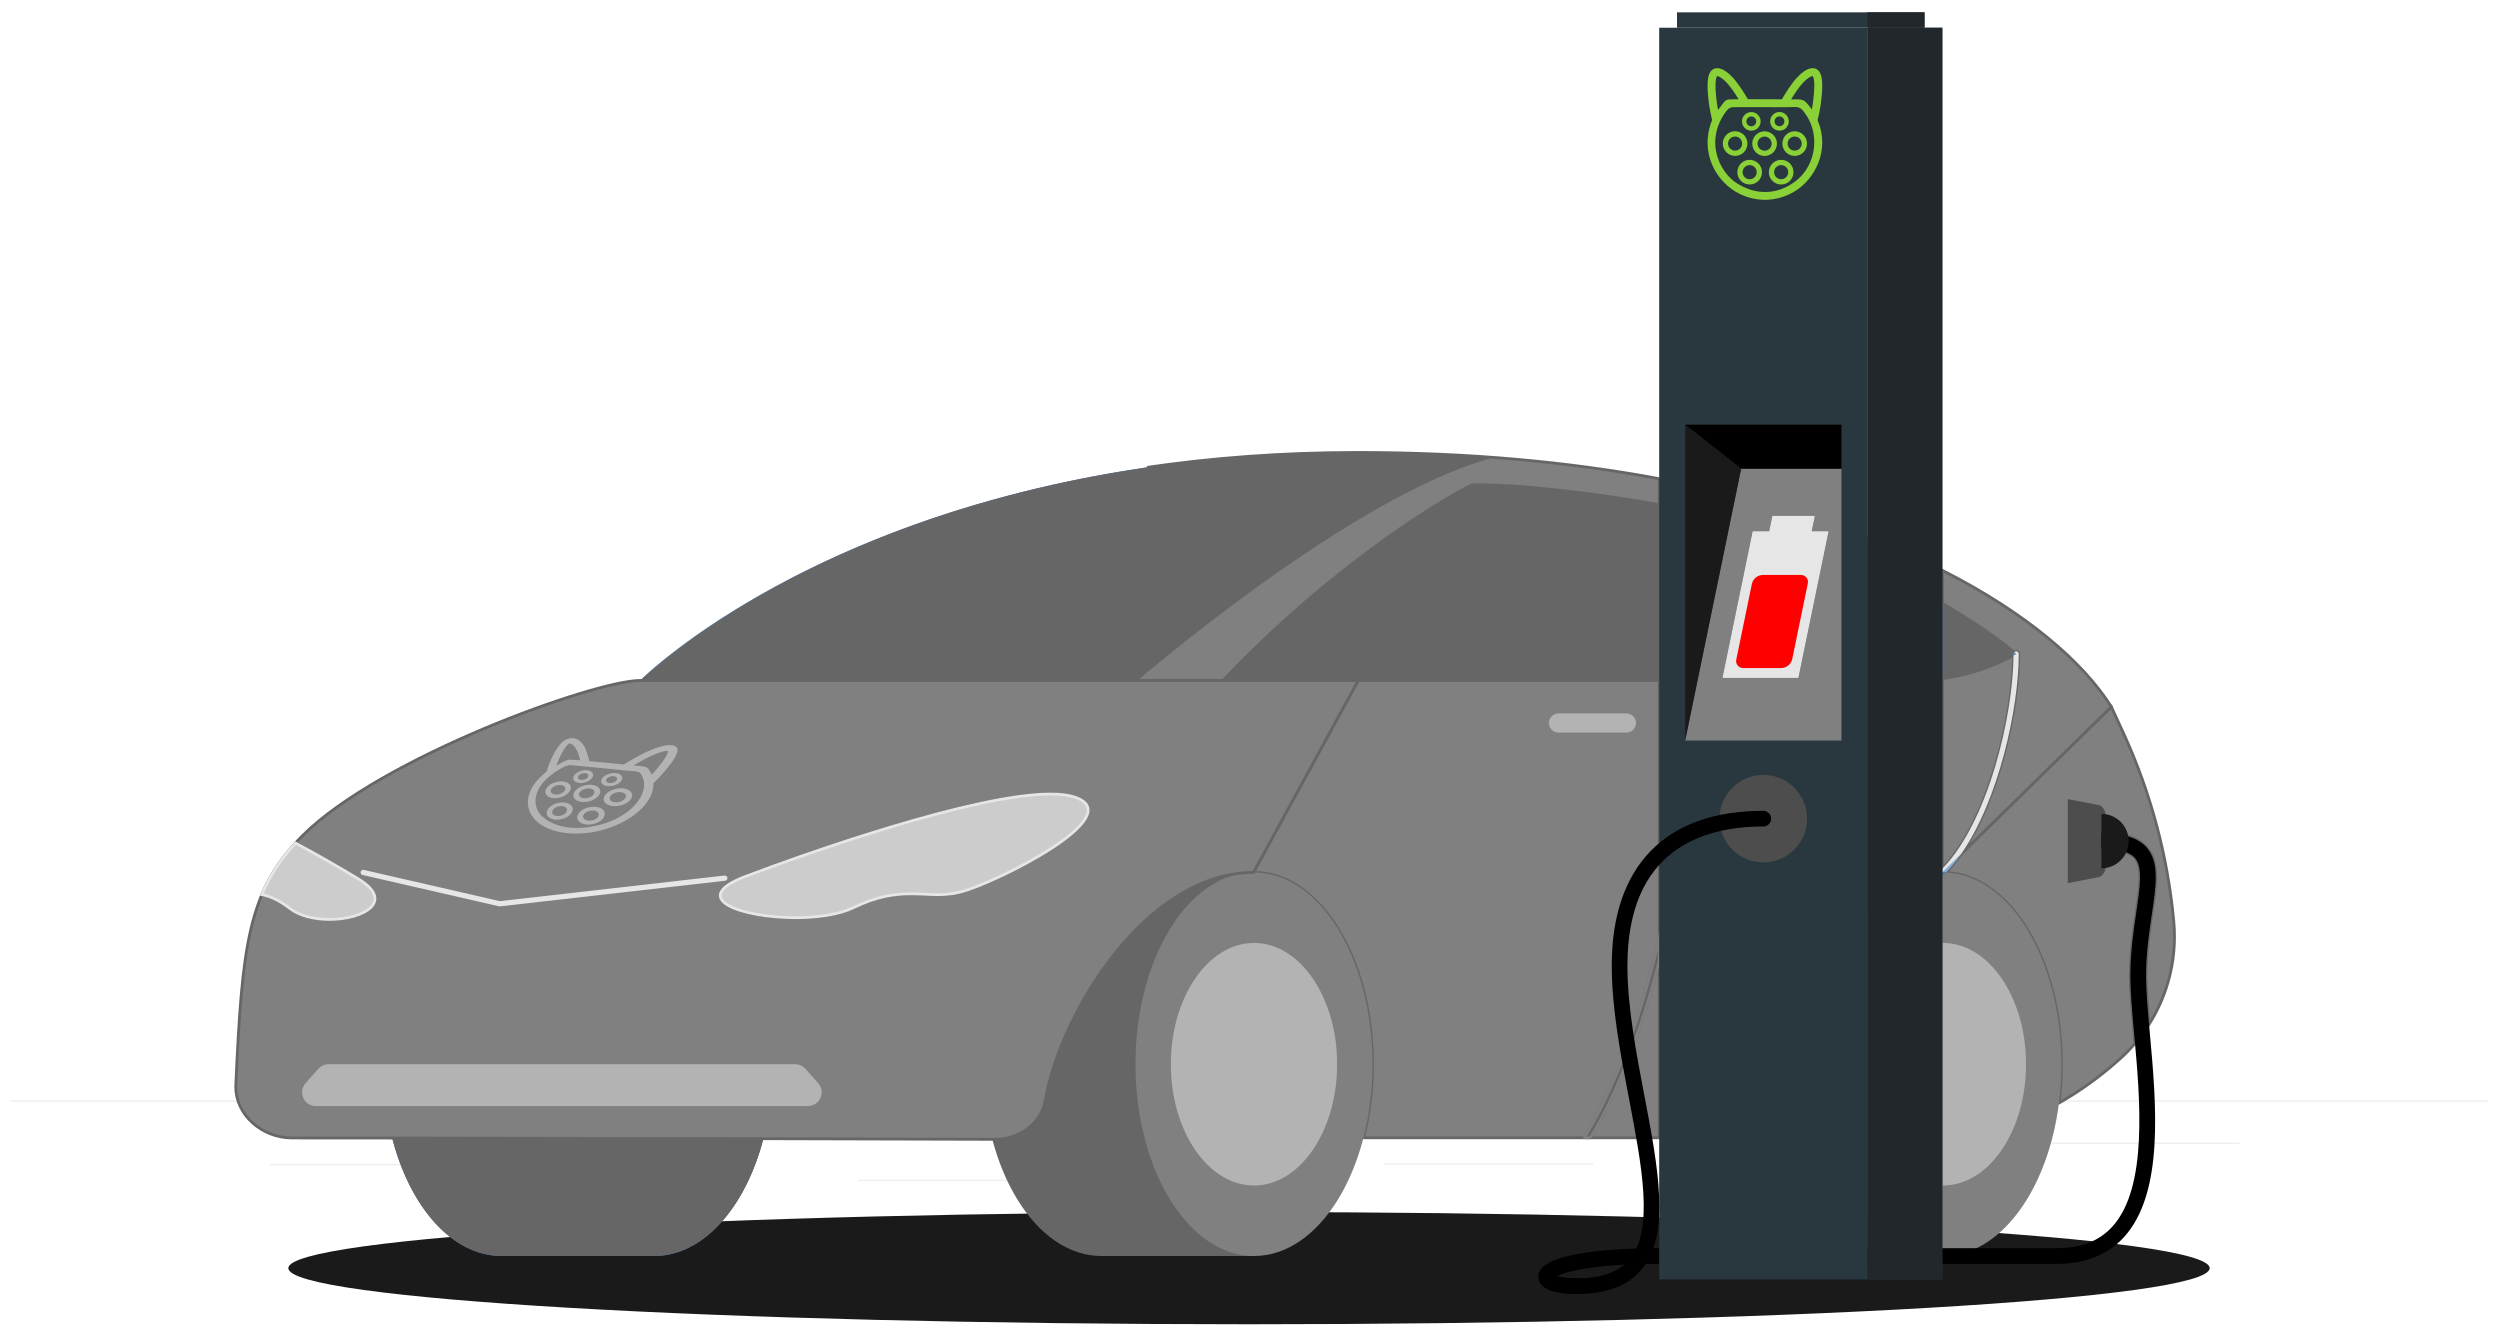 <?xml version="1.0" encoding="UTF-8"?>
<!DOCTYPE svg PUBLIC "-//W3C//DTD SVG 1.1//EN" "http://www.w3.org/Graphics/SVG/1.1/DTD/svg11.dtd">
<!-- Creator: CorelDRAW 2020 (64-Bit) -->
<svg xmlns="http://www.w3.org/2000/svg" xml:space="preserve" width="178mm" height="95mm" version="1.1" style="shape-rendering:geometricPrecision; text-rendering:geometricPrecision; image-rendering:optimizeQuality; fill-rule:evenodd; clip-rule:evenodd"
viewBox="0 0 17800 9500"
 xmlns:xlink="http://www.w3.org/1999/xlink"
 xmlns:xodm="http://www.corel.com/coreldraw/odm/2003">
 <defs>
  <style type="text/css">
   <![CDATA[
    .str0 {stroke:#666666;stroke-width:20;stroke-miterlimit:22.926}
    .str2 {stroke:gray;stroke-width:20;stroke-miterlimit:22.926}
    .str1 {stroke:#E6E6E6;stroke-width:20;stroke-miterlimit:22.926}
    .fil19 {fill:#8AD137}
    .fil20 {fill:#B3B3B3}
    .fil0 {fill:#EBECEC;fill-rule:nonzero}
    .fil10 {fill:#D6E3F5;fill-rule:nonzero}
    .fil7 {fill:#B7CDEB;fill-rule:nonzero}
    .fil6 {fill:#9BBCE4;fill-rule:nonzero}
    .fil11 {fill:#86ACDB;fill-rule:nonzero}
    .fil8 {fill:#7CA5D7;fill-rule:nonzero}
    .fil13 {fill:#6F9AD1;fill-rule:nonzero}
    .fil2 {fill:#3A72B7;fill-rule:nonzero}
    .fil16 {fill:#29383E;fill-rule:nonzero}
    .fil17 {fill:#21272B;fill-rule:nonzero}
    .fil15 {fill:black;fill-rule:nonzero}
    .fil1 {fill:#1A1A1A;fill-rule:nonzero}
    .fil14 {fill:#4D4D4D;fill-rule:nonzero}
    .fil3 {fill:#666666;fill-rule:nonzero}
    .fil4 {fill:gray;fill-rule:nonzero}
    .fil5 {fill:#B3B3B3;fill-rule:nonzero}
    .fil9 {fill:#CCCCCC;fill-rule:nonzero}
    .fil12 {fill:#E6E6E6;fill-rule:nonzero}
    .fil18 {fill:red;fill-rule:nonzero}
   ]]>
  </style>
 </defs>
 <g id="Ebene_x0020_1">
  <polygon class="fil0" points="73.62,7844.34 17712.51,7844.34 17712.51,7835.52 73.62,7835.52 "/>
  <polygon class="fil0" points="3761.71,8084.57 4930.17,8084.57 4930.17,8075.75 3761.71,8075.75 "/>
  <polygon class="fil0" points="6111.06,8407.75 7548.61,8407.75 7548.61,8398.93 6111.06,8398.93 "/>
  <polygon class="fil0" points="1924.26,8297.19 3726.39,8297.19 3726.39,8288.37 1924.26,8288.37 "/>
  <polygon class="fil0" points="12659.4,8143.84 15945.14,8143.84 15945.14,8135.02 12659.4,8135.02 "/>
  <polygon class="fil0" points="12121.87,8143.84 12345.29,8143.84 12345.29,8135.02 12121.87,8135.02 "/>
  <polygon class="fil0" points="9853.08,8292.78 11342.91,8292.78 11342.91,8283.96 9853.08,8283.96 "/>
  <path class="fil1" d="M15733.04 9029.29c0,220.62 -3062.32,399.48 -6839.97,399.48 -3777.62,0 -6839.98,-178.86 -6839.98,-399.48 0,-220.6 3062.36,-399.46 6839.98,-399.46 3777.65,0 6839.97,178.86 6839.97,399.46z"/>
  <path class="fil2" d="M4657.73 6211.75l-4.03 0.18 0 -0.18 -1082.5 0c-465.97,0 -843.73,611.39 -843.73,1365.52 0,754.22 377.76,1365.54 843.73,1365.54l1082.5 0 0 -0.13 4.03 0.13c465.98,0 843.73,-611.32 843.73,-1365.54 0,-754.13 -377.75,-1365.52 -843.73,-1365.52z"/>
  <path class="fil3" d="M4657.73 8942.81l-4.03 -0.13 0 0.13 -1082.5 0c-350.93,0 -651.82,-346.71 -779.01,-840.06 906.12,0.97 1848.46,2.89 2643.3,4.82 -127.91,490.79 -427.95,835.24 -777.76,835.24z"/>
  <path class="fil2" d="M15477.42 6560.93c-42.93,-465.84 -164.82,-921 -360.5,-1345.92l-84.32 -183.06 -2057.47 0 1066.27 3069.17c375.11,-93.48 722.7,-274.49 1014.34,-528.26l24.56 -21.37c283.91,-247.15 431.66,-615.73 397.12,-990.56z"/>
  <path class="fil4 str0" d="M14659.82 7853.54c11.33,-89.21 17.29,-181.61 17.29,-276.27 0,-742.35 -366.01,-1346.37 -821.9,-1365.07 37.78,-38.69 73.59,-82.76 107.38,-131.09l1070.01 -1049.16 84.32 183.06c195.68,424.92 317.57,880.08 360.5,1345.92 3.32,35.87 4.94,71.71 4.94,107.35 0.03,223.02 -63.64,439.88 -181.19,625.82 -11.6,-129.6 -21.38,-250.18 -21.38,-344.69 0,-163.41 21.84,-310.06 41.14,-439.5 30.72,-206.3 55,-369.21 -35.39,-474.06 -60.6,-70.27 -163.3,-103 -323.18,-103l0 111.58c123.3,0 201.37,21.03 238.69,64.27 56.98,66.12 36.02,206.73 9.53,384.77 -19.83,133.25 -42.33,284.28 -42.33,455.94 0,114.75 13.37,261.97 27.51,417.87 1.87,20.38 3.74,41.09 5.61,62.07 -37.04,43.33 -77.43,84.15 -121.07,122.14l-24.56 21.37c-113.66,98.89 -235.79,186.74 -364.73,262.66 -5.01,2.92 -10.09,5.88 -15.14,8.82 -5.32,3.1 -10.65,6.13 -16.05,9.2z"/>
  <path class="fil2" d="M12746.85 8942.84c-465.98,0 -843.74,-611.39 -843.74,-1365.57 0,-754.13 377.76,-1365.52 843.74,-1365.52l1082.5 0 0 2731.09 -1082.5 0z"/>
  <path class="fil4" d="M14677.11 7577.27c0,-754.13 -377.76,-1365.52 -843.74,-1365.52 -465.95,0 -843.7,611.39 -843.7,1365.52 0,754.18 377.75,1365.57 843.7,1365.57 465.98,0 843.74,-611.39 843.74,-1365.57z"/>
  <path class="fil5" d="M13833.37 8440.85c-1.31,0 -2.68,0 -4.02,-0.04l0 -1727.03c1.34,0 2.71,-0.02 4.02,-0.02 326.95,0 591.96,386.63 591.96,863.51 0,476.97 -265.01,863.58 -591.96,863.58z"/>
  <path class="fil2" d="M6587.21 8101.12l-2028.97 -3256.38c-0.39,0.24 1605.25,-1623.21 5112.14,-1623.21 3035.69,0 4853.94,1002.6 5362.22,1810.42l-1203.25 1179.8c-1165.16,0 -1157.85,1235.4 -1317.59,1754.89 -24.8,80.54 -98.18,134.48 -183.73,134.48l-5740.82 0z"/>
  <path class="fil4 str0" d="M11813.51 8101.12l-490.3 0c44.42,-70.03 296.44,-489.23 490.3,-1259.94l0 1259.94zm-531.01 0l-1574.69 0c41.45,-161.32 64.31,-338.24 64.31,-523.85 0,-754.13 -377.75,-1365.52 -843.74,-1365.52 -1.34,0 -2.68,0.04 -4.02,0.04l0 -0.04 746.02 -1367.01 2143.13 0 0 1837.15c-212.24,933.81 -523.07,1401.77 -527.8,1408.76 -2.18,3.21 -3.21,6.83 -3.21,10.47zm2546.85 -1915.69l0 -1353.54c177.2,-23.63 349.07,-79.58 506.9,-165.63 -2.82,429.26 -178.71,1182.34 -506.9,1519.17zm133.24 -104.32c268.89,-384.42 410.92,-1039.6 410.92,-1425.18 0,-10.27 -8.36,-18.59 -18.63,-18.59 -5.57,0 -10.58,2.47 -14,6.38 -47.84,-40.81 -218.16,-179.46 -511.53,-347.55l0 -235.55c600.18,305.25 1003.23,653.41 1203.25,971.33l-1070.01 1049.16zm-5254.55 -1236.37c-190.68,0 -401.18,0 -623.36,0 6.45,-5.58 1518.21,-1311.21 2520.98,-1589.55 -297.53,-21.94 -609.56,-33.44 -935.35,-33.44 -547.12,0 -1047.79,39.4 -1502.83,105.9 455.54,-66.64 956.02,-106.12 1502.9,-106.12 799.32,0 1514.33,69.54 2143.13,186.69l0 185.07c-542.79,-97.58 -1042.53,-141.71 -1269.93,-141.71 -26.96,0 -50.03,0.64 -68.97,1.87 -458.68,241.72 -1161.17,750.01 -1766.57,1391.29z"/>
  <path class="fil6" d="M4558.24 4844.74c-0.14,0.03 869.35,-879.02 2726.09,-1343.35 -1835.32,459.35 -2699.1,1324.89 -2725.56,1342.99l-0.35 0.36c-0.07,0 -0.11,0 -0.18,0l0 0z"/>
  <path class="fil3" d="M7841.86 8942.84c-465.98,0 -843.74,-611.39 -843.74,-1365.57 0,-754.13 377.76,-1365.52 843.74,-1365.52l1082.5 0 0 2731.09 -1082.5 0z"/>
  <path class="fil4" d="M9772.12 7577.27c0,-754.13 -377.75,-1365.52 -843.74,-1365.52 -465.95,0 -843.74,611.39 -843.74,1365.52 0,754.18 377.79,1365.57 843.74,1365.57 465.99,0 843.74,-611.39 843.74,-1365.57z"/>
  <path class="fil5" d="M8928.38 8440.85c-326.92,0 -591.92,-386.61 -591.92,-863.58 0,-476.88 265,-863.51 591.92,-863.51 326.92,0 591.96,386.63 591.96,863.51 0,476.97 -265.04,863.58 -591.96,863.58z"/>
  <path class="fil2" d="M7442.98 7832.27c103.22,-610.02 711.65,-1620.52 1481.38,-1620.52l746.02 -1367.01c0,0 -4490.72,0 -5112.14,0 -326,0 -1850.12,550.61 -2405.03,1105.53 -388.44,388.44 -428.74,779.18 -474.34,1774.15 -9.31,203.14 177.33,377.69 401.81,377.76 1885.81,0.88 4168.28,7.33 4999.18,9.88 183.41,0.53 335.46,-116.45 363.12,-279.79z"/>
  <path class="fil4 str0" d="M7081.17 8112.06c-0.43,0 -0.85,0 -1.31,0 -343.53,-1.06 -935.21,-2.79 -1644.37,-4.49 -794.84,-1.93 -1737.18,-3.85 -2643.3,-4.82 -240.85,-0.25 -479.23,-0.47 -711.51,-0.57 -218.99,-0.07 -401.99,-166.19 -402.15,-362.95 0,-4.89 0.11,-9.86 0.34,-14.81 45.6,-994.97 85.9,-1385.71 474.34,-1774.15 554.91,-554.92 2079.03,-1105.53 2405.03,-1105.53 0.07,0 0.11,0 0.18,0l-0.04 0.03 3526.26 0 0.04 -0.03c222.18,0 432.68,0 623.36,0l962.34 0 -746.02 1367.01c-769.73,0 -1378.16,1010.5 -1481.38,1620.52 -27.59,162.98 -179,279.79 -361.81,279.79zm-4977.39 -2109.54c-106,114.54 -182.62,232.05 -239.13,367.05 55.77,11.15 119.75,37.58 198.96,98.58 71.02,54.68 177.92,78.28 282.26,78.28 242.1,0 470.52,-127.15 205.69,-288.78 -99.68,-60.65 -262.95,-156.6 -447.78,-255.13zm5376.1 -349.08c-543.14,0 -1741.14,423.41 -2170.43,586.01 -419.21,158.75 -31.75,294.48 355.88,294.48 154.09,0 308.26,-21.44 411.69,-71.46 171.27,-82.77 297.29,-98.39 408.06,-98.39 33.62,0 65.9,1.4 97.54,2.85 31.68,1.45 62.76,2.89 94.16,2.89 53.3,0 107.45,-4.16 166.47,-19.56 242.79,-63.48 1207.56,-541 809.1,-674.87 -44.98,-15.1 -103.4,-21.95 -172.47,-21.95z"/>
  <path class="fil7" d="M7284.33 3501.39c272.91,-68.3 566.81,-127.53 883.15,-173.74 -315.92,46.21 -610.27,105.52 -883.15,173.74z"/>
  <path class="fil3" d="M8084.68 4844.74c-1357.07,0 -3149.71,0 -3526.26,0l0.35 -0.36c26.46,-18.1 890.24,-883.64 2725.56,-1342.99 272.88,-68.22 567.23,-127.53 883.15,-173.74 455.04,-66.5 955.71,-105.9 1502.83,-105.9 325.79,0 637.82,11.5 935.35,33.44 -1002.77,278.34 -2514.53,1583.97 -2520.98,1589.55z"/>
  <path class="fil8" d="M8084.64 4844.77l-3526.26 0 0.04 -0.03c376.55,0 2169.19,0 3526.26,0l-0.04 0.03z"/>
  <path class="fil9 str1" d="M5665.33 6533.93c-387.63,0 -775.09,-135.73 -355.88,-294.48 429.29,-162.6 1627.29,-586.01 2170.43,-586.01 69.07,0 127.49,6.85 172.47,21.95 398.46,133.87 -566.31,611.39 -809.1,674.87 -59.02,15.4 -113.17,19.56 -166.47,19.56 -31.4,0 -62.48,-1.44 -94.16,-2.89 -31.64,-1.45 -63.92,-2.85 -97.54,-2.85 -110.77,0 -236.79,15.62 -408.06,98.39 -103.43,50.02 -257.6,71.46 -411.69,71.46z"/>
  <path class="fil10" d="M11301.1 8119.71c-3.64,0 -7.27,-1.06 -10.48,-3.24 -5.29,-3.61 -8.12,-9.42 -8.12,-15.35l40.71 0c-4.05,6.38 -6.38,9.88 -6.77,10.45 -3.56,5.29 -9.42,8.14 -15.34,8.14z"/>
  <path class="fil3 str2" d="M11323.21 8101.12l-40.71 0c0,-3.64 1.03,-7.26 3.21,-10.47 4.73,-6.99 315.56,-474.95 527.8,-1408.76l0 159.29c-193.86,770.71 -445.88,1189.91 -490.3,1259.94z"/>
  <path class="fil11" d="M13855.21 6212.2c-7.24,-0.27 -14.54,-0.45 -21.84,-0.45 -1.31,0 -2.68,0.04 -4.02,0.04l0 -0.04 133.24 -130.64c-33.79,48.33 -69.6,92.4 -107.38,131.09z"/>
  <path class="fil2" d="M13829.38 6230.38l-0.03 0 0 -18.59c1.34,0 2.71,-0.04 4.02,-0.04 7.3,0 14.6,0.18 21.84,0.45 -4.24,4.34 -8.51,8.64 -12.81,12.85 -3.63,3.57 -8.32,5.33 -13.02,5.33z"/>
  <path class="fil12" d="M13829.35 6211.75l0 -26.32c328.19,-336.83 504.08,-1089.91 506.9,-1519.17 6.25,-3.38 12.46,-6.84 18.63,-10.33 0,0 -4.66,-4.23 -14,-12.21 3.42,-3.91 8.43,-6.38 14,-6.38 10.27,0 18.63,8.32 18.63,18.59 0,385.58 -142.03,1040.76 -410.92,1425.18l-133.24 130.64z"/>
  <path class="fil5" d="M11096.55 5215.89l483.49 0c37.5,0 68.19,-30.69 68.19,-68.19 0,-37.5 -30.69,-68.19 -68.19,-68.19l-483.49 0c-37.53,0 -68.19,30.69 -68.19,68.19 0,37.5 30.66,68.19 68.19,68.19z"/>
  <path class="fil2" d="M13218.44 5215.89l483.48 0c37.5,0 68.2,-30.69 68.2,-68.19 0,-37.5 -30.7,-68.19 -68.2,-68.19l-483.48 0c-37.5,0 -68.19,30.69 -68.19,68.19 0,37.5 30.69,68.19 68.19,68.19z"/>
  <path class="fil9 str1" d="M2345.87 6546.43c-104.34,0 -211.24,-23.6 -282.26,-78.28 -79.21,-61 -143.19,-87.43 -198.96,-98.58 56.51,-135 133.13,-252.51 239.13,-367.05 184.83,98.53 348.1,194.48 447.78,255.13 264.83,161.63 36.41,288.78 -205.69,288.78z"/>
  <path class="fil3" d="M13829.35 4831.89l0 -535.72c293.37,168.09 463.69,306.74 511.53,347.55 -2.86,3.28 -4.59,7.55 -4.59,12.21 0,3.46 0,6.88 -0.04,10.33 -157.83,86.05 -329.7,142 -506.9,165.63z"/>
  <path class="fil13" d="M14336.25 4666.26c0.04,-3.45 0.04,-6.87 0.04,-10.33 0,-4.66 1.73,-8.93 4.59,-12.21 9.34,7.98 14,12.21 14,12.21 -6.17,3.49 -12.38,6.95 -18.63,10.33z"/>
  <path class="fil3" d="M11813.51 4844.74l-2143.13 0 0 0c0,0 -392.92,0 -962.34,0 605.4,-641.28 1307.89,-1149.57 1766.57,-1391.29 18.94,-1.23 42.01,-1.87 68.97,-1.87 227.4,0 727.14,44.13 1269.93,141.71l0 1251.45z"/>
  <path class="fil8" d="M9670.38 4844.74l-962.34 0 0 0c569.42,0 962.34,0 962.34,0l0 0z"/>
  <path class="fil5" d="M5752.39 7875.1l-3503.56 0c-84.25,0 -129.04,-99.46 -73.2,-162.57l90.51 -102.26c18.56,-20.97 45.21,-33 73.2,-33l3322.53 0c28.01,0 54.65,12.03 73.2,33l90.53 102.26c55.84,63.11 11.04,162.57 -73.21,162.57z"/>
  <path class="fil14" d="M14943.35 6245.13l-220.66 42.6 0 -598.2 220.66 42.58c29.88,5.79 52.32,46.11 52.32,93.98l0 325.05c0,47.87 -22.44,88.2 -52.32,93.99z"/>
  <path class="fil15" d="M11224.65 9213.12c-175.47,0 -272.1,-43.61 -272.1,-122.75 0,-67.37 75.28,-117.05 230.08,-151.79 150.14,-33.69 368.34,-51.54 630.88,-51.54l2830.65 0c171.91,0 301.31,-50.1 395.43,-153.2 254.91,-279.1 197.84,-907.64 156.17,-1366.56 -14.14,-155.9 -27.51,-303.12 -27.51,-417.87 0,-171.66 22.5,-322.69 42.33,-455.94 26.49,-178.04 47.45,-318.65 -9.53,-384.77 -37.32,-43.24 -115.39,-64.27 -238.69,-64.27l0 -111.58c159.88,0 262.58,32.73 323.18,103 90.39,104.85 66.11,267.76 35.39,474.06 -19.3,129.44 -41.14,276.09 -41.14,439.5 0,109.68 13.16,254.48 27.1,407.78 45.96,506.3 103.18,1136.44 -184.89,1451.89 -114.9,125.75 -275.66,189.57 -477.84,189.57l-2830.65 0c-456.96,0 -660.12,53.57 -727.5,87.22 25.61,7.76 69.85,15.65 138.64,15.65l0 111.6z"/>
  <path class="fil1" d="M14962.33 5794.91l0 387.42c107,0 193.74,-86.72 193.74,-193.71 0,-106.97 -86.74,-193.71 -193.74,-193.71z"/>
  <polygon class="fil16" points="11813.51,9109.12 13295.94,9109.12 13295.94,197.53 11813.51,197.53 "/>
  <polygon class="fil16" points="11940.26,197.52 13702.61,197.52 13702.61,87.78 11940.26,87.78 "/>
  <polygon class="fil17" points="13295.95,197.52 13702.61,197.52 13702.61,87.78 13295.95,87.78 "/>
  <path class="fil14" d="M12554.73 6140.27c-172.05,0 -311.51,-139.44 -311.51,-311.5 0,-172.01 139.46,-311.5 311.51,-311.5 172.05,0 311.5,139.49 311.5,311.5 0,172.06 -139.45,311.5 -311.5,311.5z"/>
  <path class="fil15" d="M11224.65 9213.12c-30.8,0 -55.78,-24.99 -55.78,-55.81 0,-30.8 24.98,-55.79 55.78,-55.79 179.39,0 303.32,-44.41 378.88,-135.78 173.39,-209.65 87.03,-661.43 -4.37,-1139.71 -60.72,-317.55 -123.47,-645.91 -123.47,-951.02 0,-710.64 383.18,-1102.01 1079.04,-1102.01 30.79,0 55.77,24.98 55.77,55.77 0,30.84 -24.98,55.81 -55.77,55.81 -441.36,0 -967.5,171.81 -967.5,990.43 0,294.53 61.77,617.64 121.5,930.1 96.48,504.79 187.64,981.6 -19.23,1231.75 -98.07,118.57 -250.12,176.26 -464.85,176.26z"/>
  <path class="fil4" d="M13111.06 5272.44l-1112.66 0 398.56 -1935.55 714.1 0 0 1935.55zm-632.46 -1490.17l-215.16 1044.79 541.48 0 215.12 -1044.79 -120.26 0 22.65 -109.89 -303.57 0 -22.61 109.89 -117.65 0zm-480.2 1490.17l0 -2248.57 1112.66 0 -1112.66 0 0 2248.57z"/>
  <polygon class="fil1" points="11998.4,5272.44 11998.4,3023.87 12396.96,3336.89 "/>
  <polygon class="fil12" points="12899.78,3782.27 12922.43,3672.38 12618.86,3672.38 12596.25,3782.27 12478.6,3782.27 12263.44,4827.06 12804.92,4827.06 13020.04,3782.27 "/>
  <path class="fil18" d="M12680.95 4756.51l-270.37 0c-31.29,0 -54.71,-28.72 -48.4,-59.41l110.84 -538.24c7.83,-37.95 41.24,-65.19 80.05,-65.19l270.33 0c31.29,0 54.72,28.72 48.4,59.41l-110.84 538.23c-7.83,37.96 -41.27,65.2 -80.01,65.2z"/>
  <polygon class="fil15" points="13111.06,3336.89 12396.96,3336.89 11998.4,3023.87 13111.06,3023.87 "/>
  <polygon class="fil16" points="13295.95,9109.12 13829.36,9109.12 13829.36,197.53 13295.95,197.53 "/>
  <polygon class="fil17" points="13829.35,9109.12 13295.95,9109.12 13295.95,197.52 13829.35,197.52 "/>
  <path class="fil19" d="M12563.89 934.82c11.86,0 23.21,2.37 33.58,6.67 10.78,4.49 20.46,11 28.51,19.06 8.07,8.07 14.6,17.74 19.06,28.51l0 0.03c4.3,10.38 6.67,21.71 6.67,33.55 0,11.83 -2.38,23.16 -6.67,33.54l0 0.03c-4.46,10.77 -10.99,20.44 -19.06,28.52 -8.07,8.07 -17.75,14.59 -28.51,19.05 -10.37,4.3 -21.72,6.67 -33.58,6.67 -11.83,0 -23.16,-2.37 -33.54,-6.67 -10.8,-4.48 -20.49,-11 -28.55,-19.05 -8.05,-8.06 -14.56,-17.73 -19.04,-28.52 -4.31,-10.37 -6.68,-21.72 -6.68,-33.57 0,-11.86 2.37,-23.21 6.67,-33.58 4.46,-10.77 10.98,-20.44 19.05,-28.51 8.08,-8.08 17.75,-14.6 28.52,-19.06l0.03 0c10.38,-4.3 21.71,-6.67 33.54,-6.67zm-373.39 -80.39l-0.32 -1.29c-4.95,-20.07 -16.54,-67.06 -24.92,-135.11 -4.83,-39.2 -8.63,-85.9 -6.98,-125.62 1.39,-33.56 7.02,-62.93 19.52,-81.2 2.55,-3.72 5.4,-7.06 8.52,-10.04 14.74,-14.06 33,-18.18 53.25,-14.55 15.47,2.78 31.85,10.43 48.11,21.55 15.26,10.45 30.95,24.23 45.93,39.95 40.72,42.71 76.27,99.78 111.32,158.18 77.07,-0.05 170.86,0.46 241.77,0.89 35.24,-58.71 70.94,-116.14 111.86,-159.07 14.98,-15.72 30.67,-29.5 45.93,-39.95 16.26,-11.12 32.64,-18.77 48.11,-21.55 20.25,-3.63 38.51,0.49 53.25,14.55 3.12,2.98 5.97,6.32 8.52,10.04 12.5,18.27 18.13,47.64 19.52,81.2 1.65,39.72 -2.15,86.42 -6.98,125.62 -8.38,68.05 -19.97,115.04 -24.92,135.11l-0.55 2.21c90.17,214.02 -18.47,422.31 -168.78,510.48 -86.52,50.76 -193.9,73.88 -312,42.7 -195.51,-51.62 -332.9,-251.69 -297.08,-459.25 6.47,-37.48 15.07,-67.6 26.92,-94.85zm188.55 -147.89c-27.74,-45.16 -56.02,-87.63 -86.38,-119.48 -12.26,-12.88 -24.87,-24 -36.86,-32.2 -10.06,-6.88 -19.08,-11.42 -26.2,-12.7 -2.34,-0.42 -3.91,-0.47 -4.36,-0.05 -0.19,0.19 -0.45,0.51 -0.76,0.96 -5.92,8.65 -8.81,27.83 -9.79,51.56 -1.47,35.53 2.17,79.27 6.76,116.54 3.42,27.77 7.34,51.69 11.08,71.48 6.67,-9.15 13.87,-18.46 21.66,-28.14 14.09,-17.48 24.07,-39.93 49.99,-45.86 5.04,-1.16 33.72,-1.8 74.86,-2.11zm521.14 73.09c-13.3,-19.71 -27.92,-38.09 -42.15,-51.97 -21.5,-20.95 -40.68,-19.82 -74.69,-19.92 -7.11,-0.02 -17.68,-0.07 -30.88,-0.15 27.95,-45.55 56.43,-88.43 87.03,-120.53 12.27,-12.88 24.87,-24 36.86,-32.2 10.06,-6.88 19.08,-11.42 26.2,-12.7 2.34,-0.42 3.91,-0.47 4.36,-0.05 0.19,0.19 0.45,0.51 0.76,0.96 5.92,8.65 8.81,27.83 9.79,51.56 1.47,35.53 -2.17,79.27 -6.76,116.54 -3.25,26.37 -6.95,49.28 -10.52,68.46zm-430.81 18.23c8.96,0 17.53,1.79 25.37,5.04 8.09,3.36 15.39,8.28 21.51,14.4l0.02 0.02c6.1,6.1 11.03,13.4 14.39,21.52 3.25,7.83 5.05,16.4 5.05,25.36 0,8.96 -1.8,17.53 -5.04,25.36 -3.37,8.13 -8.3,15.44 -14.4,21.54 -6.09,6.09 -13.4,11.01 -21.54,14.39 -7.83,3.25 -16.4,5.04 -25.36,5.04 -8.96,0 -17.53,-1.79 -25.36,-5.04 -8.12,-3.37 -15.42,-8.29 -21.52,-14.39l-0.02 -0.02c-6.1,-6.1 -11.02,-13.4 -14.39,-21.52 -3.25,-7.83 -5.05,-16.4 -5.05,-25.36 0,-8.95 1.8,-17.51 5.04,-25.34l0 -0.03c3.37,-8.12 8.3,-15.43 14.4,-21.53 6.1,-6.1 13.41,-11.03 21.54,-14.4 7.83,-3.25 16.4,-5.04 25.36,-5.04zm24.73 41.61c-3.24,-3.24 -7.08,-5.85 -11.33,-7.61 -4.1,-1.69 -8.63,-2.63 -13.4,-2.63 -4.77,0 -9.29,0.94 -13.4,2.64 -4.25,1.75 -8.1,4.36 -11.33,7.6 -3.24,3.23 -5.85,7.08 -7.6,11.33 -1.7,4.1 -2.64,8.63 -2.64,13.4 0,4.77 0.94,9.29 2.64,13.39 1.76,4.27 4.36,8.12 7.59,11.35 3.22,3.23 7.08,5.82 11.34,7.59 4.11,1.7 8.63,2.64 13.4,2.64 4.77,0 9.3,-0.94 13.4,-2.64 4.24,-1.76 8.09,-4.36 11.33,-7.6 3.24,-3.24 5.84,-7.09 7.6,-11.33 1.7,-4.11 2.64,-8.63 2.64,-13.4 0,-4.77 -0.94,-9.3 -2.64,-13.4 -1.76,-4.27 -4.36,-8.12 -7.58,-11.33l-0.02 0zm175.78 -42.03c8.96,0 17.54,1.79 25.37,5.04 8.14,3.38 15.45,8.31 21.53,14.39 6.09,6.09 11.02,13.4 14.39,21.55 3.26,7.82 5.05,16.4 5.05,25.36 0,8.95 -1.79,17.53 -5.04,25.36 -3.35,8.1 -8.28,15.4 -14.4,21.52l-0.02 0.02c-6.11,6.11 -13.42,11.04 -21.51,14.39 -7.83,3.25 -16.41,5.04 -25.37,5.04 -8.96,0 -17.52,-1.79 -25.36,-5.04 -8.13,-3.36 -15.44,-8.29 -21.54,-14.39 -6.1,-6.11 -11.03,-13.41 -14.39,-21.54 -3.25,-7.83 -5.04,-16.41 -5.04,-25.36 0,-8.95 1.79,-17.51 5.04,-25.35l0 -0.02c3.36,-8.13 8.29,-15.43 14.39,-21.54l0.02 0c6.1,-6.09 13.4,-11.02 21.52,-14.38 7.84,-3.26 16.41,-5.05 25.36,-5.05zm24.74 41.6c-3.24,-3.24 -7.09,-5.84 -11.34,-7.6 -4.1,-1.69 -8.62,-2.63 -13.4,-2.63 -4.76,0 -9.29,0.94 -13.39,2.63 -4.27,1.77 -8.12,4.37 -11.35,7.59 -3.23,3.23 -5.83,7.08 -7.59,11.35 -1.7,4.1 -2.64,8.62 -2.64,13.4 0,4.76 0.94,9.29 2.64,13.39 1.76,4.25 4.36,8.1 7.6,11.34 3.24,3.24 7.09,5.84 11.34,7.6 4.1,1.7 8.63,2.63 13.39,2.63 4.78,0 9.3,-0.93 13.4,-2.63 4.25,-1.76 8.1,-4.36 11.34,-7.6l0.02 0c3.21,-3.22 5.81,-7.07 7.58,-11.34 1.69,-4.1 2.63,-8.63 2.63,-13.39 0,-4.78 -0.93,-9.3 -2.63,-13.4 -1.76,-4.25 -4.36,-8.1 -7.6,-11.34zm-12.63 298.97c11.86,0 23.2,2.38 33.58,6.67 10.78,4.49 20.46,11.01 28.51,19.06 8.07,8.07 14.59,17.75 19.05,28.51l0 0.03c4.3,10.38 6.68,21.71 6.68,33.55 0,11.83 -2.38,23.17 -6.68,33.55l0 0.03c-4.46,10.76 -10.98,20.44 -19.05,28.51 -8.07,8.07 -17.75,14.59 -28.51,19.05 -10.38,4.3 -21.72,6.68 -33.58,6.68 -11.85,0 -23.2,-2.38 -33.58,-6.68 -10.76,-4.46 -20.44,-10.98 -28.51,-19.05 -8.07,-8.08 -14.59,-17.75 -19.05,-28.51 -4.3,-10.38 -6.68,-21.73 -6.68,-33.58 0,-11.86 2.38,-23.2 6.68,-33.58 4.46,-10.76 10.97,-20.44 19.05,-28.51 8.07,-8.07 17.75,-14.6 28.51,-19.05l0.03 0c10.38,-4.3 21.72,-6.68 33.55,-6.68zm35.53 52.29c-4.66,-4.67 -10.19,-8.4 -16.28,-10.93 -5.89,-2.44 -12.39,-3.78 -19.25,-3.78 -6.86,0 -13.36,1.35 -19.25,3.78 -6.13,2.54 -11.66,6.27 -16.28,10.9l0 0.03c-4.66,4.66 -8.4,10.19 -10.93,16.28 -2.43,5.89 -3.78,12.39 -3.78,19.25 0,6.86 1.35,13.36 3.78,19.24 2.54,6.13 6.27,11.66 10.9,16.29l0.03 0.03c4.62,4.63 10.15,8.35 16.28,10.89 5.89,2.44 12.39,3.79 19.25,3.79 6.86,0 13.36,-1.35 19.25,-3.79 6.09,-2.52 11.62,-6.26 16.28,-10.92 4.66,-4.66 8.4,-10.19 10.93,-16.29 2.43,-5.88 3.78,-12.38 3.78,-19.24 0,-6.86 -1.35,-13.36 -3.78,-19.25 -2.53,-6.09 -6.27,-11.62 -10.93,-16.28zm-259.96 -52.32c11.86,0 23.2,2.38 33.58,6.68 10.76,4.46 20.44,10.98 28.51,19.05 8.05,8.05 14.57,17.73 19.04,28.52 4.31,10.37 6.69,21.72 6.69,33.57 0,11.83 -2.38,23.17 -6.68,33.55l0 0.03c-4.46,10.77 -10.98,20.44 -19.05,28.51 -8.07,8.08 -17.74,14.6 -28.51,19.06l-0.03 0c-10.38,4.3 -21.71,6.67 -33.55,6.67 -11.83,0 -23.17,-2.37 -33.55,-6.67l-0.03 0c-10.76,-4.46 -20.44,-10.98 -28.51,-19.06 -8.07,-8.07 -14.59,-17.74 -19.05,-28.51l0 -0.03c-4.3,-10.38 -6.68,-21.72 -6.68,-33.55 0,-11.83 2.38,-23.17 6.68,-33.54l0 -0.03c4.46,-10.77 10.98,-20.44 19.05,-28.52 8.07,-8.07 17.75,-14.59 28.51,-19.05l0.04 0c10.37,-4.3 21.71,-6.68 33.54,-6.68zm35.55 52.28c-4.65,-4.64 -10.18,-8.38 -16.3,-10.91 -5.89,-2.44 -12.39,-3.79 -19.25,-3.79 -6.86,0 -13.36,1.35 -19.25,3.79 -6.09,2.52 -11.62,6.26 -16.28,10.92l-0.02 -0.01c-4.63,4.64 -8.37,10.17 -10.91,16.3 -2.43,5.88 -3.78,12.38 -3.78,19.24 0,6.86 1.35,13.36 3.79,19.25 2.53,6.13 6.27,11.66 10.9,16.3l0.02 -0.02c4.66,4.67 10.19,8.41 16.28,10.93 5.89,2.44 12.39,3.78 19.25,3.78 6.86,0 13.36,-1.34 19.25,-3.78 6.09,-2.52 11.62,-6.26 16.28,-10.93l0.02 0.02c4.64,-4.64 8.37,-10.17 10.91,-16.3 2.44,-5.89 3.78,-12.39 3.78,-19.25 0,-6.86 -1.34,-13.36 -3.78,-19.24 -2.53,-6.1 -6.26,-11.63 -10.93,-16.29l0.02 -0.01zm-139.21 -255.86c11.84,0 23.17,2.38 33.55,6.68l0.03 0c10.76,4.46 20.44,10.98 28.51,19.05 8.07,8.07 14.59,17.75 19.05,28.51l0 0.03c4.3,10.38 6.68,21.71 6.68,33.55 0,11.83 -2.38,23.17 -6.68,33.55l0 0.03c-4.46,10.76 -10.98,20.44 -19.05,28.51 -8.07,8.07 -17.75,14.59 -28.51,19.06 -10.38,4.29 -21.72,6.67 -33.58,6.67 -11.85,0 -23.2,-2.38 -33.58,-6.68 -10.78,-4.48 -20.46,-11 -28.51,-19.05 -8.06,-8.06 -14.58,-17.74 -19.05,-28.55 -4.3,-10.37 -6.68,-21.71 -6.68,-33.54 0,-11.86 2.38,-23.2 6.68,-33.58 4.46,-10.76 10.98,-20.43 19.05,-28.51 8.06,-8.06 17.74,-14.58 28.54,-19.05 10.38,-4.3 21.72,-6.68 33.55,-6.68zm35.53 52.29c-4.66,-4.66 -10.19,-8.4 -16.28,-10.93 -5.89,-2.43 -12.39,-3.78 -19.25,-3.78 -6.86,0 -13.36,1.35 -19.25,3.78 -6.09,2.53 -11.62,6.27 -16.28,10.93 -4.66,4.66 -8.4,10.19 -10.93,16.29 -2.43,5.88 -3.78,12.38 -3.78,19.24 0,6.86 1.35,13.36 3.78,19.25 2.53,6.09 6.27,11.62 10.93,16.28 4.66,4.66 10.19,8.4 16.28,10.93 5.89,2.43 12.39,3.78 19.25,3.78 6.86,0 13.36,-1.35 19.25,-3.78 6.12,-2.54 11.65,-6.27 16.3,-10.91l-0.02 -0.02c4.66,-4.66 8.4,-10.19 10.93,-16.28 2.43,-5.89 3.78,-12.39 3.78,-19.25 0,-6.86 -1.35,-13.36 -3.78,-19.24 -2.53,-6.1 -6.27,-11.63 -10.93,-16.29zm388.82 -52.24c11.85,0 23.2,2.37 33.57,6.67 10.77,4.46 20.44,10.98 28.52,19.05 8.07,8.08 14.59,17.75 19.05,28.52 4.3,10.37 6.67,21.72 6.67,33.57 0,11.86 -2.37,23.2 -6.67,33.58 -4.46,10.77 -10.98,20.44 -19.05,28.51 -8.08,8.08 -17.75,14.6 -28.52,19.06 -10.37,4.3 -21.72,6.67 -33.57,6.67 -11.83,0 -23.17,-2.37 -33.55,-6.67l-0.03 0c-10.77,-4.46 -20.44,-10.98 -28.51,-19.06 -8.08,-8.07 -14.6,-17.74 -19.06,-28.51l0 -0.03c-4.3,-10.38 -6.67,-21.71 -6.67,-33.55 0,-11.85 2.37,-23.2 6.67,-33.58 4.49,-10.78 11,-20.46 19.06,-28.51 8.07,-8.07 17.74,-14.59 28.51,-19.05l0.03 0c10.38,-4.3 21.72,-6.67 33.55,-6.67zm35.53 52.28c-4.67,-4.66 -10.19,-8.4 -16.29,-10.92 -5.88,-2.44 -12.38,-3.79 -19.24,-3.79 -6.86,0 -13.36,1.35 -19.25,3.79 -6.13,2.53 -11.66,6.27 -16.3,10.91l0.01 0.01c-4.66,4.66 -8.4,10.19 -10.92,16.29 -2.44,5.88 -3.79,12.38 -3.79,19.24 0,6.86 1.35,13.36 3.79,19.25 2.52,6.1 6.26,11.62 10.92,16.28l-0.01 0.02c4.64,4.64 10.17,8.37 16.3,10.91 5.89,2.44 12.39,3.78 19.25,3.78 6.86,0 13.36,-1.34 19.24,-3.78 6.1,-2.52 11.62,-6.26 16.29,-10.93 4.66,-4.66 8.4,-10.18 10.92,-16.28 2.44,-5.89 3.79,-12.39 3.79,-19.25 0,-6.86 -1.35,-13.36 -3.79,-19.24 -2.52,-6.1 -6.26,-11.63 -10.92,-16.29zm-214.37 0.34c-4.62,-4.62 -10.15,-8.35 -16.28,-10.89 -5.88,-2.44 -12.39,-3.78 -19.25,-3.78 -6.86,0 -13.36,1.34 -19.24,3.78 -6.13,2.54 -11.66,6.27 -16.29,10.89l0 0.03c-4.66,4.67 -8.4,10.19 -10.92,16.29 -2.44,5.88 -3.79,12.39 -3.79,19.25 0,6.85 1.35,13.36 3.79,19.24 2.52,6.1 6.26,11.63 10.92,16.29 4.66,4.66 10.19,8.4 16.29,10.92 5.88,2.44 12.39,3.78 19.24,3.78 6.86,0 13.37,-1.34 19.25,-3.78 6.13,-2.54 11.66,-6.27 16.3,-10.91l-0.02 -0.01c4.67,-4.66 8.4,-10.19 10.93,-16.29 2.44,-5.88 3.78,-12.39 3.78,-19.24 0,-6.86 -1.34,-13.37 -3.78,-19.25 -2.52,-6.1 -6.26,-11.62 -10.93,-16.29l0 -0.03zm127.31 -224l-355.18 -0.31c-50.82,-0.31 -60.49,-1.62 -93.37,46.8 -68.09,100.28 -85.44,217.41 -40.71,332.9 24.67,63.7 71.36,124.41 124.04,159.01 137.85,90.54 292.88,88.12 423.07,-11.49 119.65,-91.54 166.33,-262.18 108.19,-409.04 -14.37,-36.31 -31.3,-61.56 -52.17,-89.36 -29.23,-38.94 -56.37,-28.51 -113.87,-28.51z"/>
  <path class="fil20" d="M4215.04 5588c12.08,1.36 22.51,4.37 31.11,8.48 8.91,4.45 16.09,10.07 20.56,16.68 4.8,6.61 7.33,14.12 7.03,22.19 0.11,0.07 0.11,0.07 0.11,0.07 -0.18,7.86 -2.75,16.06 -7.92,24.39 -5.38,8.26 -12.83,15.93 -21.67,22.66 0,0 0,0 0,0 -9.51,6.94 -20.2,12.79 -32.07,17.41 -11.66,4.6 -24.39,7.84 -37.1,9.49 -12.49,1.7 -24.75,1.75 -36.66,0.14 -11.8,-1.54 -21.94,-4.69 -30.33,-8.97 -8.71,-4.54 -15.33,-10.29 -19.88,-16.9 -4.32,-6.54 -6.58,-14.01 -6.22,-21.96 0.13,-7.67 2.75,-15.67 7.87,-23.75 5.33,-8.23 12.48,-15.69 21.12,-22.17 8.96,-6.92 19.64,-12.73 31.05,-17.4 11.51,-4.55 23.86,-7.89 36.41,-9.72 0,0 0,0 0,0 12.43,-1.76 24.63,-2.07 36.59,-0.64zm-323.21 -93.98c0.01,-0.27 0.01,-0.48 0.13,-0.82 3.78,-13.68 12.84,-45.31 33.56,-90.47 11.74,-25.81 27.62,-56.41 45.6,-82 15.18,-21.57 32.41,-40.26 51.58,-51.23 3.88,-2.2 7.86,-4.27 11.93,-5.94 19.63,-8.32 38.28,-9.71 55.87,-5.96 13.25,2.84 25.61,9.03 36.33,17.46 10.21,7.93 19.44,18.13 27.16,29.6 21.43,31.49 31.78,72.68 41.29,114.96 76.58,7.05 171.89,16.24 245.61,23.29 63.16,-37.65 126.68,-74.91 189.98,-101.57 23.38,-9.84 46.87,-18.35 68.43,-24.56 23.06,-6.53 44.84,-10.76 63.22,-11.51 24.59,-0.91 43.56,3.54 54.17,14.78 2.17,2.43 4.02,5.1 5.24,7.95 6.38,14.16 -0.65,36.02 -14.09,60.48 -16.21,29.16 -41.56,62.74 -64.96,90.77 -40.12,48.55 -74.53,81.47 -89.24,95.42 -0.53,0.59 -1.29,1.12 -1.72,1.7 1.09,41.92 -11.8,82.25 -34.84,119.76 -22.97,37.38 -56.35,71.91 -96.18,102.21 -39.86,30.32 -85.86,56.48 -134.21,77.27 -48.17,20.72 -98.94,36.27 -148.47,45.91 -56.28,10.96 -114.26,15.88 -170.8,13.02 -55.65,-2.82 -110.03,-13.51 -159.86,-33.86 -81.17,-32.7 -131.01,-87.58 -145.1,-150.03 -6.94,-30.77 -5.51,-63.58 5.04,-96.93 10.52,-33.28 30.43,-67.26 60.15,-100.34 21.55,-23.88 41.94,-42.56 64.18,-59.36zm239.24 -80.17c-7.73,-32.52 -16.86,-63.06 -32.38,-86.58 -6.24,-9.31 -13.57,-17.53 -21.35,-23.8 -6.73,-5.3 -13.16,-8.9 -19.32,-10.19 -2.01,-0.5 -3.61,-0.62 -4.15,-0.38 -0.32,0.08 -0.64,0.31 -1.07,0.54 -9.05,5.28 -19.84,17.52 -30.6,32.87 -16.06,23.21 -30.88,52 -42.23,76.76 -8.33,18.61 -14.8,34.68 -19.71,47.96 10.1,-5.38 20.62,-10.86 31.99,-16.52 20.47,-10.29 39.28,-24.22 66.29,-25.88 5.15,-0.31 32.85,1.77 72.53,5.22zm508.79 102.72c-6,-15.62 -13.82,-30.43 -23.44,-41.86 -14.27,-17.23 -35.77,-18.36 -72.64,-21.84 -7.73,-0.75 -19.02,-1.92 -33.2,-3.18 50.23,-29.48 100.15,-57.24 147.97,-77.21 19.45,-8.1 38.48,-14.91 55.47,-19.77 14.32,-4.08 26.51,-6.56 35.07,-6.83 3,0 4.71,-0.02 4.93,0.34 0.11,0.13 0.22,0.42 0.44,0.7 2.74,6.81 -2.6,20.87 -12.09,38.08 -14.27,25.62 -37.87,56.83 -59.94,83.41 -15.37,18.62 -29.82,34.73 -42.57,48.16zm-459.69 -32.62c8.91,0.89 16.51,2.94 22.92,6 6.52,3.06 11.74,7.15 15.13,12.07 0,0 0,0 0,0 3.6,4.78 5.26,10.26 5.19,16.28 -0.07,5.61 -2.08,11.71 -6.03,17.8 -3.84,6.22 -9.3,11.94 -15.93,17 -6.75,5.2 -14.9,9.68 -23.67,13.08 -8.68,3.52 -17.99,6.03 -27.5,7.5 -9.19,1.33 -18.25,1.55 -27.19,0.53 -8.61,-1.02 -16.34,-3.17 -22.54,-6.26 -6.52,-3.14 -11.41,-7.3 -14.78,-12.18 0,0 0,0 0,0 -3.26,-4.75 -4.88,-10.23 -4.67,-16.12 0.2,-5.55 2.14,-11.57 5.9,-17.53 3.87,-6.16 9.24,-11.63 15.77,-16.67 0,0 0,0 0,0 6.75,-5.06 14.56,-9.55 23.11,-13.04 8.54,-3.42 17.82,-6.06 27.19,-7.53 9.05,-1.46 18.19,-1.82 27.1,-0.93zm6.58 30.86c-1.9,-2.55 -4.45,-4.73 -7.98,-6.39 -3.31,-1.6 -7.5,-2.55 -12.11,-3.06 -4.73,-0.58 -9.46,-0.4 -14.21,0.33 -5.06,0.74 -9.81,2.09 -14.36,3.91 -4.65,1.89 -8.78,4.24 -12.37,6.99 -3.27,2.59 -6.33,5.51 -8.21,8.74 -2.1,3.23 -3.01,6.42 -3.16,9.31 -0.16,3.16 0.65,6.01 2.44,8.56 1.68,2.47 4.56,4.71 7.87,6.38 3.32,1.6 7.29,2.7 11.91,3.23 4.74,0.53 9.7,0.36 14.34,-0.34 4.97,-0.72 9.94,-2.06 14.49,-3.94 4.55,-1.81 8.79,-4.16 12.38,-6.91 3.59,-2.67 6.32,-5.53 8.41,-8.85 2.2,-3.25 3.21,-6.53 3.25,-9.5 0.15,-3.04 -0.78,-5.97 -2.69,-8.46 0,0 0,0 0,0zm196.92 -10.49c9.25,0.85 17.75,3.06 24.3,6.26 7.2,3.19 12.68,7.42 16.32,12.43 3.75,4.87 5.78,10.64 5.76,16.77 -0.02,5.84 -1.87,12.1 -5.89,18.43 -3.9,6.39 -9.53,12.2 -16.68,17.34 -6.93,5.35 -15.37,9.89 -24.57,13.47 0,0 0,0 0,0 -9.2,3.57 -19.04,6.18 -28.88,7.59 -9.62,1.26 -19.45,1.55 -28.62,0.57 -9.39,-1.19 -17.47,-3.39 -24.03,-6.54 -6.88,-3.41 -12.13,-7.63 -15.76,-12.53 -3.62,-4.97 -5.41,-10.55 -5.35,-16.6 0.16,-5.85 2.05,-11.96 5.88,-18.29 3.93,-6.12 9.37,-11.88 16.42,-17 0,0 0,0 -0.11,-0.07 6.93,-5.13 15.15,-9.68 24.22,-13.29 0,0 0,0 0,0 8.75,-3.54 18.34,-6.13 28.47,-7.76 9.48,-1.48 19.16,-1.77 28.52,-0.78zm7.59 31.8c-1.92,-2.67 -4.93,-4.89 -8.47,-6.66 -3.55,-1.56 -7.85,-2.74 -12.91,-3.26 -4.95,-0.45 -10.12,-0.34 -14.98,0.39 -5.28,0.75 -10.46,2.19 -15.1,4.03 -4.86,1.92 -9.08,4.3 -12.88,7.09 -3.68,2.64 -6.5,5.73 -8.58,9.09 -2.07,3.35 -3.07,6.59 -2.98,9.66 -0.13,3.14 0.92,6.1 2.73,8.7 1.93,2.66 4.82,4.87 8.37,6.57 3.44,1.7 7.75,2.9 12.6,3.37 5.07,0.61 10.14,0.45 15.22,-0.2 5.18,-0.79 10.37,-2.14 15.24,-4.12 0,0.07 0,0.07 0,0.07 4.86,-1.97 9.19,-4.29 12.87,-7.07 3.58,-2.71 6.61,-5.83 8.79,-9.2 2.06,-3.37 3.05,-6.56 2.95,-9.58 0.02,-3.23 -0.94,-6.21 -2.87,-8.88zm-145.27 208.97c12.15,1.65 22.98,4.94 31.74,9.52 9.3,4.65 16.42,10.73 21.37,17.55 4.83,6.97 7.38,14.95 7.31,23.25 -0.11,0.07 -0.11,0.07 -0.11,0.07 -0.28,8.02 -2.74,16.49 -7.94,25.06 -5.3,8.42 -13,16.23 -22.33,23 0,0 0,0 0,0 -9.34,7.04 -20.53,12.98 -32.47,17.38 -12.17,4.54 -25.08,7.62 -38.31,9.1 -12.46,1.41 -25.24,1.23 -37.33,-0.61 -12.09,-1.84 -22.52,-5.34 -31.08,-9.95 -8.98,-4.87 -15.76,-10.99 -20.23,-17.88 -4.58,-6.96 -6.85,-14.62 -6.61,-23 0.34,-7.82 2.98,-16.16 8.23,-24.4 5.13,-8.25 12.54,-15.85 21.34,-22.45 9.23,-6.96 19.97,-12.78 31.77,-17.32 11.69,-4.48 24.33,-7.74 37.28,-9.36 0,0 0,0 0.11,0 12.51,-1.53 25.11,-1.62 37.26,0.04zm13.48 42.2c-2.79,-3.99 -6.89,-7.54 -11.97,-10.17 -4.98,-2.63 -11.05,-4.48 -18.11,-5.55 -7.16,-0.93 -14.34,-0.95 -21.31,-0.08 -7.52,0.94 -14.83,2.78 -21.6,5.37 0,0 0,0 0,0 -6.89,2.59 -13.03,5.93 -18.3,9.87 -5.17,3.79 -9.37,8.19 -12.26,12.99 -3.12,4.79 -4.5,9.56 -4.67,14.04 -0.18,4.75 1.07,9.21 3.73,13.18 0,0 0,0 0,0 2.56,4.03 6.55,7.43 11.64,10.14 4.98,2.71 11.06,4.65 18.02,5.68 7.08,1.11 14.27,1.18 21.48,0.28 7.43,-0.9 14.86,-2.57 21.66,-5.2 6.89,-2.71 13.25,-6.03 18.53,-9.97 5.16,-3.74 9.45,-8.16 12.66,-13.2 2.99,-4.9 4.57,-9.65 4.61,-14.17 0.05,-4.72 -1.32,-9.15 -4.11,-13.21zm-237.61 -72.9c11.58,1.67 21.61,4.81 29.88,9.08 8.71,4.47 15.23,10.29 19.67,16.91 4.44,6.76 6.59,14.32 6.34,22.47 -0.25,7.8 -2.89,16.05 -8.15,24.27 -5.15,8.21 -12.58,15.69 -21.42,22.36 0,0 0,0 0,0 -8.95,6.74 -19.73,12.52 -30.93,16.94 -11.53,4.35 -23.7,7.4 -36.15,8.9 0,0 0,0 0,0 -11.8,1.34 -23.91,1.4 -35.31,-0.38 -11.19,-1.84 -21.13,-5.18 -28.98,-9.62 -0.11,0 -0.11,0 -0.11,-0.06 -8.17,-4.57 -14.56,-10.36 -18.75,-17.12 -4.19,-6.55 -6.06,-14.07 -5.64,-22.1 0,0 0,0 0,0 0.41,-7.68 3,-15.61 8.2,-23.65 5.09,-8.04 12.11,-15.32 20.52,-21.75 0,0 0,0 0,0 8.95,-6.79 19.18,-12.53 30.35,-16.88 11.16,-4.42 23.27,-7.58 35.45,-9.26 0,0.07 0,0.07 0.11,0 11.74,-1.54 23.68,-1.72 34.92,-0.11zm12.02 40.73c-2.64,-3.78 -6.27,-7.19 -11.21,-9.76 -4.62,-2.43 -10.23,-4.31 -16.84,-5.27 -6.71,-0.9 -13.44,-0.84 -20.08,0.03 -7.08,0.88 -14.07,2.7 -20.42,5.26 0,0 0,0 -0.11,-0.07 -6.25,2.56 -12.29,5.85 -17.38,9.66 -4.75,3.67 -8.87,7.93 -11.92,12.58 -2.93,4.64 -4.56,9.26 -4.78,13.66 -0.1,4.53 0.99,8.91 3.29,12.73 0,0 0,0 0,0 2.53,3.75 6.15,7.16 10.99,9.73 4.51,2.45 10.13,4.41 16.86,5.41 6.62,1 13.37,0.91 20.14,0.21 6.98,-0.83 13.99,-2.62 20.58,-5.22 0,0 0,0 0,0 6.47,-2.47 12.52,-5.82 17.71,-9.63 4.86,-3.61 8.86,-7.97 12,-12.72 2.92,-4.74 4.43,-9.41 4.62,-13.84 0.2,-4.58 -1.03,-8.85 -3.45,-12.76 0,0 0,0 0,0zm-23.8 -191.08c11.29,1.33 21.04,4.14 29.16,8.16 0,0 0,0 0,0 8.43,4.23 15.02,9.68 19.21,16.11 4.31,6.35 6.55,13.66 6.09,21.53 0,0 0,0 0,0 -0.14,7.59 -2.66,15.52 -7.78,23.58 -5.23,8.06 -12.3,15.55 -20.97,21.98 0,0.07 0,0.07 0,0.07 -9.11,6.84 -19.51,12.54 -30.75,17.03 -11.02,4.48 -23,7.62 -35.28,9.34 -11.73,1.56 -23.43,1.76 -34.66,0.19 -11.01,-1.42 -20.79,-4.5 -28.59,-8.63 -8.22,-4.31 -14.36,-9.95 -18.31,-16.25 -4.16,-6.36 -6.03,-13.57 -5.51,-21.26 0.3,-7.47 2.99,-15.29 7.94,-23.17 4.95,-7.83 12.04,-15.11 20.29,-21.5 8.58,-6.62 18.85,-12.35 29.84,-16.82 11,-4.55 22.82,-7.79 34.82,-9.61 11.56,-1.75 23.21,-2 34.5,-0.75zm11.5 39.1c-2.41,-3.67 -6.12,-6.76 -10.93,-9.13 -4.48,-2.38 -10.17,-3.97 -16.62,-4.78 -6.46,-0.82 -13.15,-0.67 -19.86,0.35 -6.71,1.02 -13.44,2.86 -19.76,5.42 -6.42,2.63 -12.33,5.86 -17.16,9.72 -4.95,3.66 -8.83,7.83 -11.74,12.37 -2.92,4.61 -4.44,9.11 -4.64,13.3 -0.33,4.39 0.98,8.61 3.27,12.26 2.29,3.59 6,6.73 10.59,9.18 4.49,2.45 9.97,4.07 16.43,4.99 6.58,0.92 13.19,0.75 19.92,-0.24 6.83,-0.92 13.79,-2.79 20.01,-5.33 0,0 0,0 0,0 6.55,-2.62 12.35,-5.9 17.4,-9.77 4.94,-3.74 8.92,-7.93 11.93,-12.51 3.01,-4.71 4.5,-9.25 4.7,-13.48 0.19,-4.5 -1.13,-8.68 -3.54,-12.35zm415.9 10.23c12.65,1.41 23.78,4.56 33.07,8.9 9.73,4.54 17.08,10.5 22.48,17.29 4.97,6.96 7.79,14.61 7.89,23.11 -0.11,8.07 -2.5,16.56 -8.04,25.1 -5.21,8.61 -12.92,16.41 -22.37,23.39 -9.56,7.18 -21.08,13.26 -33.47,17.94 -12.4,4.67 -25.55,7.93 -39.36,9.65 -12.82,1.64 -25.97,1.73 -38.45,-0.01 -12.7,-1.66 -23.76,-4.88 -32.63,-9.47 0,0 0,0 0,0 -9.3,-4.64 -16.53,-10.71 -21.36,-17.44 -4.82,-6.87 -7.36,-14.69 -7.18,-22.78 0,0 0,0 0,0 0.07,-7.94 2.63,-16.3 7.9,-24.58 5.15,-8.35 12.79,-16.01 21.82,-22.88 9.25,-6.88 20.54,-12.98 32.57,-17.58 12.14,-4.82 25.13,-8.2 38.54,-10.11 0,0 0,0 0,0 12.87,-1.7 26.06,-2 38.59,-0.53zm14.82 41.78c-3.02,-3.95 -7.23,-7.3 -12.64,-9.84 -5.19,-2.47 -11.68,-4.21 -18.92,-5.22 -7.36,-0.79 -14.82,-0.6 -22.19,0.23 -7.58,1.11 -15.05,2.98 -21.99,5.76 0,0 0,0 0,0 -6.95,2.77 -13.46,6.15 -18.79,10.14 -5.22,3.84 -9.58,8.35 -12.64,13.11 -2.85,4.89 -4.4,9.61 -4.54,14.16 -0.03,4.68 1.45,9.13 4.25,13.05 0,0 0,0 0,0 2.79,3.93 7,7.34 12.41,10.1 4.97,2.49 11.37,4.32 18.63,5.23 7.27,0.9 14.75,0.89 22.25,-0.03 7.6,-1 15.09,-2.91 22.37,-5.59 6.95,-2.74 13.47,-6.19 18.91,-10.18 5.32,-3.99 9.78,-8.47 12.83,-13.33 2.83,-4.94 4.57,-9.84 4.58,-14.43 -0.1,-4.66 -1.6,-9.14 -4.52,-13.16zm-224.22 -26.76c-2.66,-3.8 -6.63,-7.08 -11.68,-9.57 -4.83,-2.43 -10.75,-4.12 -17.66,-4.9 -6.9,-0.83 -14.04,-0.7 -20.96,0.33 -7.15,0.89 -14.41,2.89 -20.93,5.56 0,0 0,0 0,0 -6.64,2.66 -12.84,6 -17.87,9.85 -5.03,3.71 -9.21,8.16 -12.09,12.77 -3,4.75 -4.59,9.46 -4.65,13.72 -0.18,4.46 1.16,8.83 3.81,12.61 2.43,3.78 6.28,7.06 11.22,9.62 4.84,2.44 10.66,4.23 17.48,5.1 6.92,0.95 14.07,0.79 21.02,-0.13 7.38,-0.93 14.55,-2.82 21.19,-5.53 0,0 0,0 0,0 6.86,-2.65 12.97,-5.98 18.21,-9.91 5.14,-3.79 9.3,-8.05 12.28,-12.9 2.97,-4.85 4.43,-9.4 4.7,-13.84 0.05,-4.64 -1.31,-8.9 -4.08,-12.71 0,0 0,0 0.01,-0.07zm230.54 -142.18c-62.36,-6.1 -123.71,-12.21 -183.83,-18.1 -59.22,-5.81 -117.55,-11.61 -174.76,-17.29 -48.61,-5.03 -57.16,-6.77 -108.6,22.28 -52.65,29.8 -95.19,63.5 -125.43,99.77 -30.2,36.24 -48.5,75.45 -52.48,116.3 -4.45,45.45 12.56,92.56 46.65,123.36 45.27,41.06 105.88,67.45 177.44,77.66 72.92,10.41 156.97,3.9 247.14,-21.25 84.53,-23.49 159.13,-64.68 213.2,-114.56 54.36,-50.14 87.21,-108.43 88.13,-165.44 0.57,-27.97 -6.82,-48.06 -17.33,-70.35 -14.48,-30.94 -48.59,-26.3 -110.13,-32.38z"/>
  <path class="fil12" d="M3557.1 6453.51l-4.16 -0.47 -971.11 -223.16c-10,-2.3 -16.26,-12.27 -13.96,-22.29 1.96,-8.58 9.58,-14.43 18.1,-14.43 1.38,0 2.78,0.18 4.2,0.5l968 222.41 1600.57 -182.23c0.56,-0.08 1.16,-0.08 1.73,-0.08 9.42,0 17.74,6.8 18.84,16.43 1.16,10.2 -6.18,19.45 -16.37,20.61l-1603.73 182.6 -2.11 0.11z"/>
 </g>
</svg>
